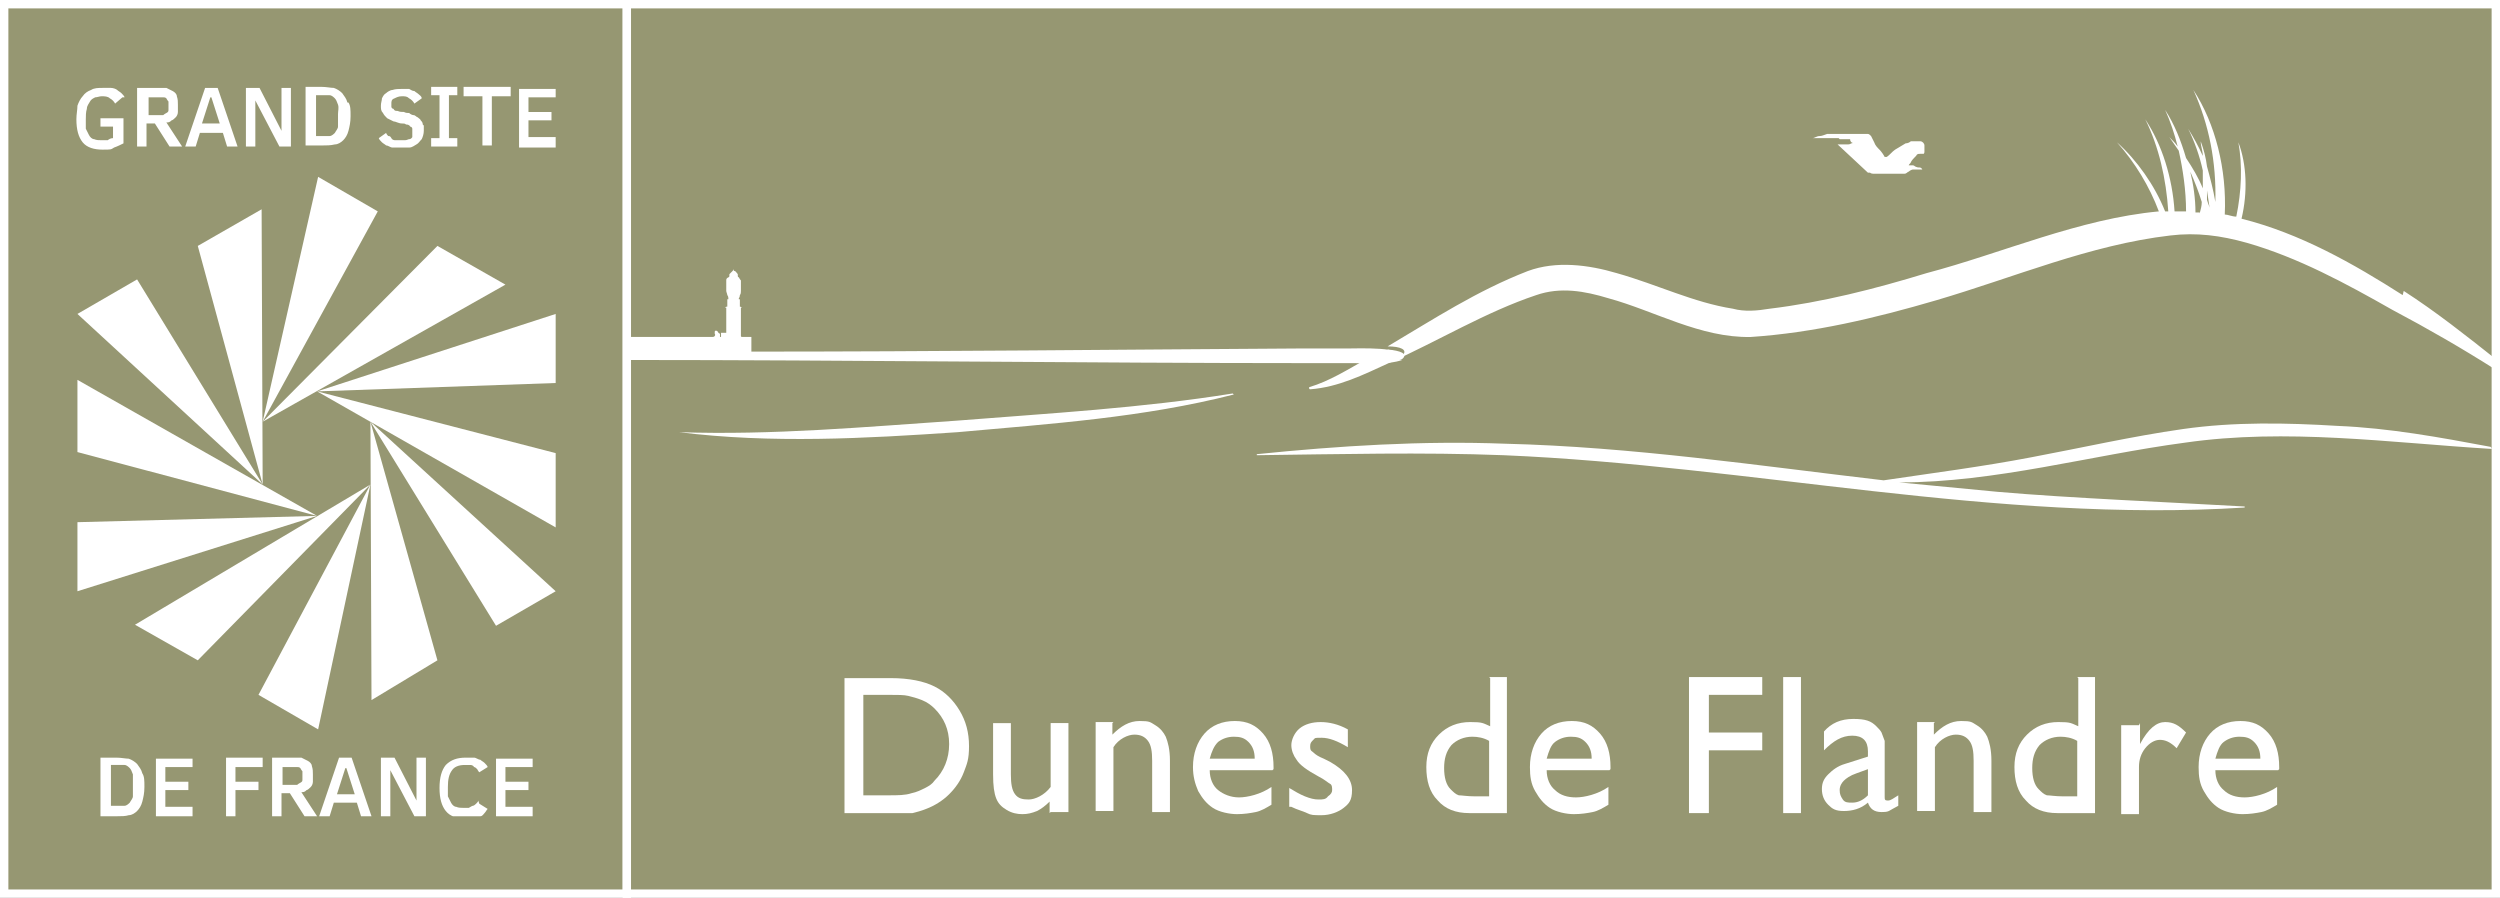 <?xml version="1.0" encoding="UTF-8"?>
<svg xmlns="http://www.w3.org/2000/svg" xmlns:xlink="http://www.w3.org/1999/xlink" version="1.1" viewBox="0 0 238.9 85.8">
  <rect x="0" y="0" width="238.9" height="85.8" fill="#333333" stroke="none"/>
  <defs>
    <style>
      .cls-1, .cls-2 {
        fill: #969772;
      }

      .cls-3 {
        fill: #FFFFFF;
      }

      .cls-2 {
        stroke: #FFFFFF;
        stroke-miterlimit: 10;
        stroke-width: .8px;
      }

      .cls-4 {
        clip-path: url(#clippath);
      }
    </style>
    <clipPath id="clippath">
      <rect class="cls-1" x="7.3" y="8.3" width="45.8" height="69.7"></rect>
    </clipPath>
  </defs>
  <g>
    <g id="Calque_2">
      <g id="Calque_11">
        <g>
          <rect class="cls-2" x=".4" y=".4" width="59.5" height="85"></rect>
          <rect class="cls-2" x="59.9" y=".4" width="178.6" height="85"></rect>
          <g>
            <path class="cls-3" d="M80.7,77.7v-12.9h4.4c1.8,0,3.2.3,4.2.8s1.8,1.3,2.4,2.3c.6,1,.9,2.1.9,3.4s-.2,1.7-.5,2.5-.8,1.5-1.4,2.1c-.6.6-1.4,1.1-2.2,1.4-.5.2-.9.3-1.3.4-.4,0-1.2,0-2.3,0h-4.1ZM84.8,66.4h-2.3v9.6h2.4c.9,0,1.6,0,2.2-.2.5-.1.9-.3,1.3-.5s.7-.4.9-.7c.9-.9,1.4-2.1,1.4-3.5s-.5-2.5-1.4-3.4c-.3-.3-.7-.6-1.2-.8s-.9-.3-1.3-.4-1-.1-1.9-.1h0Z"></path>
            <path class="cls-3" d="M100.3,77.7v-1.1c-.4.4-.8.7-1.2.9-.5.2-.9.3-1.4.3s-1-.1-1.5-.4c-.5-.3-.8-.6-1-1.1-.2-.5-.3-1.2-.3-2.3v-4.9h1.7v4.9c0,.9.1,1.5.4,1.9.3.4.7.5,1.3.5s1.5-.4,2.1-1.2v-6.1h1.7v8.5h-1.7Z"></path>
            <path class="cls-3" d="M106.3,69.1v1.1c.8-.8,1.6-1.3,2.6-1.3s1,.1,1.5.4c.5.3.8.7,1,1.1.2.5.4,1.2.4,2.3v4.9h-1.7v-4.9c0-.9-.1-1.5-.4-1.9s-.7-.6-1.3-.6-1.5.4-2,1.2v6.1h-1.7v-8.5h1.7Z"></path>
            <path class="cls-3" d="M121.6,73.6h-6c0,.8.3,1.5.8,1.9s1.2.7,2,.7,2.1-.3,3.1-1v1.7c-.5.3-1,.6-1.5.7-.5.1-1.1.2-1.8.2s-1.7-.2-2.3-.6c-.6-.4-1-.9-1.4-1.6-.3-.7-.5-1.4-.5-2.3,0-1.3.4-2.4,1.1-3.2.7-.8,1.7-1.2,2.9-1.2s2,.4,2.7,1.2c.7.8,1,1.9,1,3.2v.2h0ZM115.6,72.5h4.3c0-.7-.2-1.2-.6-1.6-.4-.4-.8-.5-1.4-.5s-1.1.2-1.5.5c-.4.4-.6.9-.8,1.6h0Z"></path>
            <path class="cls-3" d="M123.2,77.1v-1.8c.5.3,1,.6,1.5.8.5.2.9.3,1.3.3s.7,0,.9-.3c.3-.2.4-.4.4-.6s0-.5-.2-.6-.5-.4-1.1-.7c-1.1-.6-1.8-1.1-2.1-1.6-.3-.4-.5-.9-.5-1.4s.3-1.2.8-1.6,1.2-.6,2-.6,1.7.2,2.6.7v1.7c-1-.6-1.8-.9-2.5-.9s-.6,0-.8.2-.3.3-.3.6,0,.4.3.6c.2.2.5.4,1,.6l.6.3c1.4.8,2.1,1.7,2.1,2.7s-.3,1.3-.8,1.7c-.5.4-1.3.7-2.1.7s-1,0-1.4-.2-.9-.3-1.5-.6h0Z"></path>
            <path class="cls-3" d="M142.3,64.7h1.7v13h-3.6c-1.3,0-2.3-.4-3-1.2-.8-.8-1.1-1.9-1.1-3.2s.4-2.3,1.2-3.1c.8-.8,1.8-1.2,3-1.2s1.2.1,1.9.4v-4.6ZM142.3,76.2v-5.4c-.5-.3-1.1-.4-1.6-.4-.8,0-1.5.3-2,.8-.5.6-.7,1.3-.7,2.2s.2,1.6.6,2c.3.3.5.5.8.6.3,0,.8.1,1.6.1h1.3Z"></path>
            <path class="cls-3" d="M153.8,73.6h-6c0,.8.3,1.5.8,1.9.5.5,1.2.7,2,.7s2.1-.3,3.1-1v1.7c-.5.3-1,.6-1.5.7-.5.1-1.1.2-1.8.2s-1.7-.2-2.3-.6c-.6-.4-1-.9-1.4-1.6-.4-.7-.5-1.4-.5-2.3,0-1.3.4-2.4,1.1-3.2.7-.8,1.7-1.2,2.9-1.2s2,.4,2.7,1.2c.7.8,1,1.9,1,3.2v.2h0ZM147.8,72.5h4.3c0-.7-.2-1.2-.6-1.6s-.8-.5-1.4-.5-1.1.2-1.5.5-.6.9-.8,1.6Z"></path>
            <path class="cls-3" d="M161.5,64.7h6.9v1.7h-5.1v3.6h5.1v1.7h-5.1v6h-1.9v-13Z"></path>
            <path class="cls-3" d="M170.4,64.7h1.7v13h-1.7v-13Z"></path>
            <path class="cls-3" d="M180.1,72.5v3.6c0,.3,0,.4.3.4s.5-.2,1-.5v1c-.4.2-.7.4-.9.5s-.5.1-.7.1c-.7,0-1.1-.3-1.3-.9-.7.6-1.5.8-2.3.8s-1.1-.2-1.5-.6-.6-.9-.6-1.5.2-1,.6-1.4.9-.8,1.6-1l2.2-.7v-.5c0-1-.5-1.5-1.5-1.5s-1.8.5-2.7,1.4v-1.8c.7-.8,1.6-1.2,2.8-1.2s1.7.2,2.2.7c.2.2.4.4.5.6.1.3.2.5.3.8,0,.3,0,.7,0,1.5h0ZM178.5,76v-2.5l-1.1.4c-.6.2-1,.5-1.2.7-.2.2-.4.5-.4.9s.1.6.3.9.5.3.9.3c.5,0,1-.2,1.5-.7Z"></path>
            <path class="cls-3" d="M184.8,69.1v1.1c.8-.8,1.6-1.3,2.6-1.3s1,.1,1.5.4c.5.3.8.7,1,1.1.2.5.4,1.2.4,2.3v4.9h-1.7v-4.9c0-.9-.1-1.5-.4-1.9s-.7-.6-1.3-.6-1.5.4-2,1.2v6.1h-1.7v-8.5h1.7,0Z"></path>
            <path class="cls-3" d="M198.5,64.7h1.7v13h-3.6c-1.3,0-2.3-.4-3-1.2-.8-.8-1.1-1.9-1.1-3.2s.4-2.3,1.2-3.1c.8-.8,1.8-1.2,3-1.2s1.2.1,1.9.4v-4.6ZM198.5,76.2v-5.4c-.5-.3-1.1-.4-1.6-.4-.8,0-1.5.3-2,.8-.5.6-.7,1.3-.7,2.2s.2,1.6.6,2c.3.3.5.5.8.6.3,0,.8.1,1.6.1h1.3Z"></path>
            <path class="cls-3" d="M204.5,69.1v2h0c.8-1.5,1.6-2.1,2.4-2.1s1.3.3,2,1l-.9,1.5c-.6-.6-1.1-.8-1.6-.8s-1,.3-1.4.8-.6,1.1-.6,1.8v4.5h-1.7v-8.5h1.7Z"></path>
            <path class="cls-3" d="M217.7,73.6h-6c0,.8.3,1.5.8,1.9.5.5,1.2.7,2,.7s2.1-.3,3.1-1v1.7c-.5.3-1,.6-1.5.7-.5.1-1.1.2-1.8.2s-1.7-.2-2.3-.6c-.6-.4-1-.9-1.4-1.6-.4-.7-.5-1.4-.5-2.3,0-1.3.4-2.4,1.1-3.2.7-.8,1.7-1.2,2.9-1.2s2,.4,2.7,1.2c.7.8,1,1.9,1,3.2v.2h0ZM211.7,72.5h4.3c0-.7-.2-1.2-.6-1.6s-.8-.5-1.4-.5-1.1.2-1.5.5-.6.9-.8,1.6Z"></path>
          </g>
          <path class="cls-3" d="M141.3,29.6s0,0,0,0h0Z"></path>
          <path class="cls-3" d="M141.3,29.6s0,0,0,0h0Z"></path>
          <path class="cls-3" d="M141.3,29.6s0,0,0,0h0Z"></path>
          <path class="cls-3" d="M59.9,33.8v.6c-.1,0-.2-.2-.2-.3,0,0,0-.1,0-.1,0,0,0-.1.2-.1h0Z"></path>
          <path class="cls-3" d="M132.6,33.5c-.2.1-.4.2-.6.3-.5.3-.9.6-1.4.8,1.1,0,2.2,0,3.4-.3.6-.5-.2-.8-1.4-.9h0Z"></path>
          <path class="cls-3" d="M229.6,28.2c-4.7-3-9.8-5.9-15.4-7.3.6-2.5.5-5.2-.3-7.3.4,2.2.3,4.7-.2,7.1-.4,0-.8-.2-1.1-.2.2-4.3-.9-8.7-3-11.9,1.5,3.3,2.2,6.9,2.1,10.7-.2-1.2-.5-2.3-.8-3.4-.1-.8-.3-1.6-.6-2.4,0,.5.2.9.2,1.4-.4-.9-.9-1.8-1.4-2.6.6,1.2,1.1,2.6,1.4,4,0,.6,0,1.1,0,1.7-.4-1-1-2-1.6-2.9-.5-1.7-1.1-3.2-2-4.6.5,1.1.9,2.3,1.2,3.5-.2-.3-.5-.6-.8-.9.3.4.6.9.9,1.3.4,1.8.7,3.8.7,5.8-.4,0-.8,0-1.1,0-.2-3.2-1.2-6.4-2.8-8.8,1.3,2.6,2,5.7,2.2,8.8-.1,0-.2,0-.3,0-1-2.5-2.7-4.9-4.6-6.6,1.7,1.9,3.1,4.2,4,6.6-7.6.7-15,4-22.2,5.9-4.9,1.5-10,2.8-15,3.4-1.2.2-2.4.3-3.5,0-3.8-.6-7.2-2.3-11.1-3.4-2.7-.8-5.8-1.2-8.5-.2-4.9,1.9-9,4.6-13.4,7.2,1.2,0,2,.3,1.4.9-1.1.4-2.3.3-3.4.3-1.8,1-3.5,2.1-5.5,2.7,0,0,0,0,0,.1,0,0,0,.1.1.1,2.7-.2,5.1-1.4,7.5-2.5,4.7-2.1,9.3-4.9,14.1-6.5,2.3-.8,4.6-.4,6.9.3,4.4,1.2,8.8,3.8,13.6,3.7,6-.4,11.9-1.8,17.7-3.5,7.5-2.2,14.7-5.3,22.4-6.2,2.5-.3,4.8,0,7.3.7,4.9,1.4,9.5,3.9,13.9,6.4,3.4,1.8,6.7,3.7,10,5.8v-1c-2.9-2.3-5.8-4.6-8.9-6.6h0ZM210.2,20.3c-.1,0-.3,0-.4,0,0-1.3-.2-2.7-.5-3.9.4.9.8,1.9,1.1,2.9,0,.4-.1.7-.2,1.1h0ZM210.9,19.1c0-.3,0-.6,0-.9.1.7.2,1.3.3,2,0-.4-.2-.7-.3-1.1h0Z"></path>
          <path class="cls-3" d="M238,42.7c-4.8-.9-9.7-1.8-14.6-2-4.9-.3-9.9-.4-14.8.3-4.9.7-9.7,1.8-14.5,2.7-4.7.9-9.4,1.5-14.1,2.2-12-1.4-24-3.2-36.2-3.5-7.9-.3-15.8.2-23.7,1,0,0,0,.1,0,.1,7.9-.1,15.8-.3,23.6,0,23.6,1,47,6.5,70.8,5,0,0,0-.1,0-.1-7-.4-16.7-.8-23.6-1.4-3.2-.3-6.3-.6-9.4-.9,9.2,0,18.3-2.6,27.3-3.8,9.7-1.4,19.5,0,29.3.6,0,0,0,0,0-.1h0Z"></path>
          <path class="cls-3" d="M117.9,37.7c-8.6,2.2-17.5,2.8-26.4,3.6-8.8.6-17.8,1.1-26.6,0,8.9.3,17.7-.5,26.5-1.1,8.8-.7,17.7-1.2,26.4-2.6h0Z"></path>
          <path class="cls-3" d="M134,34.4c-1.5.5-3.1.3-4.6.3h-4.6c-20.5,0-44.2-.3-64.7-.3,0,0,0,0,0,0v-2.2h0c.3,0,.6,0,.8,0s.1,0,.2,0c.2,0,.4,0,.6,0,.5,0,.9,0,1.3,0,.1,0,.2,0,.4,0,.1,0,.3,0,.4,0s.3,0,.4,0c.1,0,.2,0,.4,0,.4,0,.8,0,1.2,0h0c.2,0,.4,0,.6,0,0,0,0,0,.1,0,.2,0,.4,0,.6,0,.2,0,.4,0,.5,0s0,0,.1,0c.1,0,.3,0,.4,0,.2,0,.3-.2.2-.3,0,0,0,0,0,0,0,0,0-.2,0-.2,0,0,0-.1.1-.1s.1,0,.2.1c0,0,0,.1.2.2,0,0,0,0,0,.2,0,0,0,0,0,.1,0,0,0,0,.1,0,0,0,0,0,0,0,0,0,0-.1,0-.2,0,0,0-.1,0-.2,0,0,0,0,0,0,0,0,.2,0,.3,0,0,0,.1,0,.2,0,0-.6,0-1.4,0-1.8,0,0,0,0,0-.1,0-.1,0-.3,0-.5,0,0,0,0,0,0,0,0,0,0-.1,0s0,0,0,0c0,0,0-.1.2-.1s0,0,0,0c0,0,0-.2,0-.3,0,0,0,0,0,0s0,0-.1,0c0,0,0,0,0,0,0,0,0,0,0,0,0,0,0,0,.1,0,0,0,0,0,0,0,0-.1,0-.2,0-.4,0,0,0,0,0,0s0,0-.1,0c0,0,0,0,0,0s0,0,0,0c0,0,.1,0,.2,0,0,0,0,0,0-.1,0,0,0-.2-.1-.3,0-.1-.1-.3-.1-.4,0-.2,0-.4,0-.6,0,0,0-.1,0-.2,0,0,0-.1,0-.2,0-.1,0-.2.2-.3,0,0,0,0,0,0,.1,0,.1-.1.1-.2,0,0,0,0,0-.1,0,0,0,0,0,0,.1-.1.2-.2.3-.3,0,0,.1-.1.1-.2s0-.2,0-.3c0,0,0-.1,0-.1s0,0,0,.1c0,.1,0,.2,0,.3s0,.2.1.2c.1,0,.2.2.3.3,0,0,0,0,0,0,0,0,0,0,0,.1,0,.1,0,.2.1.2,0,0,0,0,0,0,0,0,.1.2.2.3,0,0,0,.1,0,.2,0,0,0,.1,0,.2,0,.2,0,.4,0,.6,0,.1,0,.3-.1.4,0,0,0,.2-.1.3,0,0,0,0,0,.1,0,0,.1,0,.2,0,0,0,0,0,0,0,0,0,0,0,0,0,0,0,0,0-.1,0s0,0,0,0c0,.1,0,.2,0,.4,0,0,0,0,0,0,0,0,0,0,.1,0,0,0,0,0,0,0,0,0,0,0,0,0,0,0,0,0-.1,0s0,0,0,0c0,.1,0,.2,0,.3,0,0,0,0,0,0,0,0,.1,0,.2.1,0,0,0,0,0,0s0,0-.1,0,0,0,0,0c0,.1,0,.3,0,.5,0,0,0,0,0,.1,0,.4,0,1.5,0,2.1h0c0,0,0,.1.1.1.2,0,.3,0,.5,0s.1,0,.2,0c0,0,.2,0,.2,0,0,0,0,0,0,.2,0,0,0,0,0,.1,0,.2,0,.4,0,.6,0,0,0,.1,0,.2s0,0,0,0c0,.1,0,.2,0,.3,17.3,0,35.9-.2,52.4-.3h4.6c.8,0,5.9-.2,4.6.9h0Z"></path>
          <path class="cls-3" d="M175.6,13.8c0,0-.1,0-.2,0,0,0,0,0-.1,0,0,0,0,0,0,0,.1,0,.2,0,.3,0,.1,0,.3,0,.4,0,0,0,.2,0,.3,0,0,0,.1,0,.2,0,0,0,0,0,.1,0,0,0,.2,0,.3-.1,0,0,0,0,.1,0,0,0,0,0,0,0,0,0,0,0,0-.1,0,0,0,0,0,0,0,0,0,0-.1,0,0,0-.1-.2-.1-.2,0,0,0,0,0,0,0,0,0,0,0-.1,0,0,0,0,0,0,0,0,0,0,0,0,0,0,0,0,0,0s0,0,0,0c0,0,0,0-.1,0,0,0,0,0,0,0,0,0,0,0,0,0,0,0,0,0,0,0,0,0,0,0-.1,0,0,0,0,0,0,0,0,0,0,0,0,0,0,0,0,0,0,0,0,0,0,0-.1,0,0,0,0,0,0,0,0,0,0,0,0,0,0,0,0,0,0,0,0,0,0,0-.1,0,0,0,0,0-.1,0,0,0,0,0,0,0,0,0,0,0,0,0,0,0,0,0,0,0,0,0,0,0-.1,0,0,0,0,0,0,0,0,0,0,0,0,0,0,0,0,0,0,0,0,0-.1,0-.2,0,0,0,0,0,0,0,0,0,0,0,0,0,0,0,0,0,0,0,0,0-.1,0-.2,0,0,0,0,0-.1-.1,0,0,0,0,0,0,0,0,0,0,0,0,0,0,0,0-.1,0,0,0,0,0,0,0,0,0,0,0,0,0,0,0-.1,0-.2,0,0,0,0,0,0,0,0,0,0,0,0,0,0,0,0,0,0,0,0,0-.2,0-.2,0,0,0-.1,0-.2,0,0,0,0,0,0,0,0,0,0,0,0,0,0,0-.2,0-.3,0,0,0,0,0-.1,0,0,0,0,0,0,0,0,0,0,0,0,0-.1,0-.2,0-.4,0,0,0,0,0-.1,0,0,0,0,0,0,0,0,0,0,0,0,0,0,0-.1,0-.2,0,0,0,0,0,0,0,0,0,0,0,0,0,0,0,0,0-.1,0,0,0-.2,0-.2,0,0,0,0,0,0,0,0,0,0,0,0,0,0,0-.2,0-.2,0,0,0,0,0-.1,0,0,0,0,0,0,0,0,0,0,0-.1,0,0,0,0,0,0,0,0,0,0,0,0,0,0,0,0,0,0,0,0,0,0,0,0,0,0,0,0,0,0,0,0,0,0,0,0,0,.2,0,.4-.2.7-.2.2,0,.4-.1.7-.2.2,0,.3,0,.5,0,.1,0,.3,0,.4,0,0,0,.2,0,.3,0,.3,0,.6,0,.8,0,.2,0,.4,0,.6,0,.2,0,.4,0,.6,0,0,0,0,0,.1,0,.1,0,.2,0,.3,0,0,0,.2,0,.3,0,.1,0,.2.1.3.2.1.2.2.4.3.6.1.3.3.5.5.7.2.2.4.5.5.7,0,0,0,0,0,0,0,0,0,0,0,0,0,0,.2,0,.2,0,0,0,0,0,0,0,.3-.2.5-.5.8-.7.3-.2.7-.4,1-.6.2,0,.4-.1.5-.2.2,0,.3,0,.5,0,.1,0,.3,0,.4,0,.2,0,.4.2.4.4,0,.1,0,.2,0,.3,0,.1,0,.2,0,.3,0,0,0,.2-.1.2,0,0,0,0,0,0,0,0,0,0,0,0,0,0,0,0,0,0,0,0,0,0,0,0,0,0-.1,0-.2,0,0,0,0,0,0,0,0,0,0,0,0,0,0,0,0,0-.1,0,0,0,0,0,0,0,0,0,0,0,0,0,0,0,0,0,0,0,0,0,0,0,0,0,0,0,0,0,0,0,0,0,0,0,0,0,0,0,0,0,0,0,0,0,0,0,0,0,0,0,0,0,0,0,0,0,0,0,0,0,0,0,0,0,0,0h0s0,0,0,0c0,0,0,0,0,0,0,0,0,0,0,0s0,0,0,0,0,0,0,0c0,0,0,0,0,0,0,0,0,0,0,0-.2,0-.3,0-.4.2,0,0,0,0-.1.1-.1.1-.3.3-.4.5,0,.1-.2.2-.2.3,0,0,0,0,0,0,0,0,0,0,0,0,.1,0,.3,0,.4,0,0,0,.1,0,.2.1,0,0,.2.1.3.1.2,0,.3,0,.4.2,0,0,0,0,0,0,0,0,0,0,0,0,0,0-.1,0-.2,0-.2,0-.5,0-.7,0-.1,0-.3.1-.4.2-.1,0-.2.2-.4.2-.1,0-.2,0-.3,0-.2,0-.4,0-.5,0-.1,0-.3,0-.4,0,0,0-.2,0-.2,0-.1,0-.2,0-.3,0,0,0-.1,0-.2,0s-.2,0-.3,0c0,0,0,0,0,0,0,0,0,0,0,0-.1,0-.2,0-.4,0,0,0,0,0,0,0,0,0,0,0,0,0,0,0,0,0,0,0,0,0-.1,0-.2,0,0,0-.2,0-.2,0,0,0-.2,0-.3-.1,0,0,0,0,0,0,0,0,0,0,0,0,0,0-.1,0-.2,0,0,0,0,0,0,0,0,0,0,0,0,0,0,0,0,0,0,0h0Z"></path>
        </g>
      </g>
      <polygon class="cls-3" points="36.1 20.2 30.4 16.9 25.1 40.3 36.1 20.2"></polygon>
      <polygon class="cls-3" points="25 20 18.9 23.5 25.1 46.3 25 20"></polygon>
      <polygon class="cls-3" points="7.4 30 25.1 46.3 13.1 26.7 7.4 30"></polygon>
      <polygon class="cls-3" points="7.4 43.2 30.3 49.3 7.4 36.3 7.4 43.2"></polygon>
      <polygon class="cls-3" points="7.4 49.9 7.4 56.5 30.3 49.3 7.4 49.9"></polygon>
      <polygon class="cls-3" points="12.9 59.7 18.9 63.1 35.4 46.3 12.9 59.7"></polygon>
      <polygon class="cls-3" points="24.7 66.4 30.4 69.7 35.4 46.3 24.7 66.4"></polygon>
      <polygon class="cls-3" points="35.5 66.9 41.8 63.1 35.4 40.3 35.5 66.9"></polygon>
      <polygon class="cls-3" points="47.4 59.8 53.1 56.5 35.4 40.3 47.4 59.8"></polygon>
      <polygon class="cls-3" points="53.1 50.4 53.1 43.3 30.3 37.4 53.1 50.4"></polygon>
      <polygon class="cls-3" points="30.3 37.4 53.1 36.6 53.1 30 30.3 37.4"></polygon>
      <polygon class="cls-3" points="48.3 27.2 41.8 23.5 25.1 40.3 48.3 27.2"></polygon>
      <g class="cls-4">
        <path class="cls-3" d="M50.9,78v-.9h-2.6v-1.6h2.2v-.8h-2.2v-1.4h2.6v-.8h-3.5v5.6h3.5ZM45.7,76.5c0,.1-.1.2-.2.3,0,0-.2.2-.3.2-.1,0-.2.1-.4.2-.1,0-.3,0-.5,0s-.5,0-.7-.1c-.2,0-.4-.2-.5-.4-.1-.2-.2-.4-.3-.6,0-.3,0-.6,0-.9,0-.7.1-1.2.4-1.6.2-.3.6-.5,1.2-.5s.4,0,.5,0c.1,0,.3,0,.4.2.1,0,.2.1.3.2,0,0,.1.2.2.3l.8-.5c0-.1-.2-.3-.3-.4-.1-.1-.3-.2-.4-.3-.2,0-.4-.2-.6-.2-.2,0-.5,0-.8,0-.8,0-1.4.2-1.9.7-.4.5-.6,1.2-.6,2.2s.2,1.7.6,2.2c.4.5,1,.7,1.9.7s.5,0,.8,0c.2,0,.4-.1.6-.2.2,0,.3-.2.4-.3.1-.1.2-.3.3-.4l-.8-.5ZM40.7,78v-5.6h-.9v4.1l-2.1-4.1h-1.3v5.6h.9v-4.4l2.3,4.4h1.1ZM33.1,73.4l.8,2.5h-1.7l.8-2.5ZM31.5,78l.4-1.3h2.2l.4,1.3h1l-1.9-5.6h-1.2l-1.9,5.6h.9ZM28.9,74.5c0,.1,0,.2-.2.3,0,0-.2.1-.3.2-.1,0-.3,0-.5,0h-.9v-1.7h.9c.2,0,.3,0,.5,0,.1,0,.2,0,.3.1,0,0,.1.2.2.3,0,.1,0,.2,0,.4s0,.3,0,.4M30.3,78l-1.5-2.3c.2,0,.3,0,.5-.2.1,0,.3-.2.4-.3.1-.1.2-.3.2-.5,0-.2,0-.4,0-.7s0-.5-.1-.8c0-.2-.2-.4-.4-.5-.2-.1-.4-.2-.6-.3-.3,0-.5,0-.9,0h-1.9v5.6h.9v-2.2h.8l1.4,2.2h1.1ZM25.1,73.3v-.9h-3.5v5.6h.9v-2.5h2.2v-.8h-2.2v-1.4h2.5ZM18.4,78v-.9h-2.6v-1.6h2.2v-.8h-2.2v-1.4h2.6v-.8h-3.5v5.6h3.5ZM12.7,76.1c0,.2-.2.4-.3.6-.1.1-.3.3-.5.3-.2,0-.5,0-.8,0h-.5v-3.9h.5c.3,0,.6,0,.8,0,.2,0,.4.2.5.3.1.1.2.3.3.6,0,.2,0,.6,0,.9s0,.7,0,.9M13.6,73.9c-.1-.4-.3-.6-.5-.9-.2-.2-.5-.4-.8-.5-.3,0-.7-.1-1.2-.1h-1.5v5.6h1.6c.4,0,.8,0,1.1-.1.3,0,.6-.2.8-.4.2-.2.4-.5.5-.9.1-.4.2-.8.2-1.4s0-1-.2-1.3"></path>
        <path class="cls-3" d="M53.1,14v-.9h-2.6v-1.6h2.2v-.8h-2.2v-1.4h2.6v-.8h-3.5v5.6h3.5ZM48.8,9.2v-.9h-4.5v.9h1.8v4.7h.9v-4.7h1.8ZM43.7,13.2h-.8v-4.1h.8v-.8h-2.5v.8h.8v4.1h-.8v.8h2.5v-.8ZM40.4,11.9c0-.2-.1-.3-.2-.4,0-.1-.2-.2-.3-.3-.1,0-.2-.2-.4-.2-.1,0-.3-.1-.4-.2-.2,0-.3,0-.5-.1-.2,0-.4,0-.6-.1-.2,0-.3,0-.4-.2-.1,0-.2-.1-.2-.2,0,0,0-.2,0-.3,0-.2,0-.4.3-.5.2-.1.4-.2.7-.2s.5,0,.7.2c.2.1.4.3.5.5l.7-.5c0-.2-.2-.3-.3-.4-.1-.1-.3-.2-.4-.3-.2,0-.3-.1-.5-.2-.2,0-.4,0-.7,0s-.6,0-.9.1c-.2,0-.5.2-.6.3-.2.1-.3.3-.4.5,0,.2-.1.4-.1.7s0,.5.2.7c.1.2.2.3.4.5.2.1.4.2.6.3.2,0,.5.2.8.2.2,0,.3,0,.4.1.1,0,.3,0,.4.2.1,0,.2.1.2.2,0,0,0,.2,0,.4s0,.3,0,.4c0,0-.1.2-.3.2-.1,0-.2.1-.4.1-.1,0-.3,0-.4,0s-.4,0-.5,0c-.1,0-.3,0-.4-.2s-.2-.2-.3-.2c0,0-.2-.2-.2-.3l-.7.5c0,.1.2.3.3.4.1.1.3.2.4.3.2,0,.4.2.6.2.2,0,.5,0,.8,0s.6,0,.8,0c.3,0,.5-.2.7-.3.2-.1.3-.3.5-.5.1-.2.2-.5.2-.8s0-.4,0-.5M32.3,12.1c0,.2-.2.4-.3.6-.1.1-.3.3-.5.3-.2,0-.5,0-.8,0h-.5v-3.9h.5c.3,0,.6,0,.8,0,.2,0,.4.2.5.3.1.1.2.3.3.6s0,.6,0,.9,0,.7,0,.9M33.2,9.8c-.1-.4-.3-.6-.5-.9-.2-.2-.5-.4-.8-.5-.3,0-.7-.1-1.2-.1h-1.5v5.6h1.6c.4,0,.8,0,1.2-.1.3,0,.6-.2.8-.4.2-.2.4-.5.5-.9.1-.4.2-.8.2-1.4s0-1-.2-1.3M27.8,14v-5.6h-.9v4.1l-2.1-4.1h-1.3v5.6h.9v-4.4l2.3,4.4h1.1ZM20.2,9.3l.8,2.5h-1.7l.8-2.5ZM18.7,14l.4-1.3h2.2l.4,1.3h1l-1.9-5.6h-1.2l-1.9,5.6h.9ZM16.1,10.5c0,.1,0,.2-.2.3,0,0-.2.1-.3.2-.1,0-.3,0-.5,0h-.9v-1.7h.9c.2,0,.3,0,.5,0,.1,0,.2,0,.3.1,0,0,.1.2.2.3,0,.1,0,.2,0,.4s0,.3,0,.4M17.4,14l-1.5-2.3c.2,0,.3,0,.5-.2.1,0,.3-.2.4-.3.1-.1.2-.3.2-.5,0-.2,0-.4,0-.7s0-.5-.1-.8c0-.2-.2-.4-.4-.5-.2-.1-.4-.2-.6-.3-.3,0-.5,0-.9,0h-1.9v5.6h.9v-2.2h.8l1.4,2.2h1.1ZM11.9,9.3c0-.1-.2-.3-.3-.4s-.3-.2-.4-.3-.4-.2-.6-.2c-.2,0-.5,0-.8,0-.4,0-.8,0-1.1.2-.3.1-.6.3-.8.6-.2.2-.4.6-.5.9,0,.4-.1.8-.1,1.3,0,1,.2,1.7.6,2.2.4.5,1.1.7,1.9.7s.8,0,1.1-.2c.3-.1.7-.3.9-.4v-2.4h-2.2v.8h1.2v1.1c-.2,0-.4.1-.5.2-.2,0-.4,0-.6,0s-.5,0-.7-.1c-.2,0-.4-.2-.5-.4-.1-.2-.2-.4-.3-.6,0-.3,0-.6,0-.9s0-.7.1-1c0-.3.2-.5.3-.7.1-.2.3-.3.5-.4.2,0,.4-.1.6-.1.3,0,.6,0,.8.2.2.1.4.3.5.5l.7-.6Z"></path>
      </g>
    </g>
  </g>
</svg>
